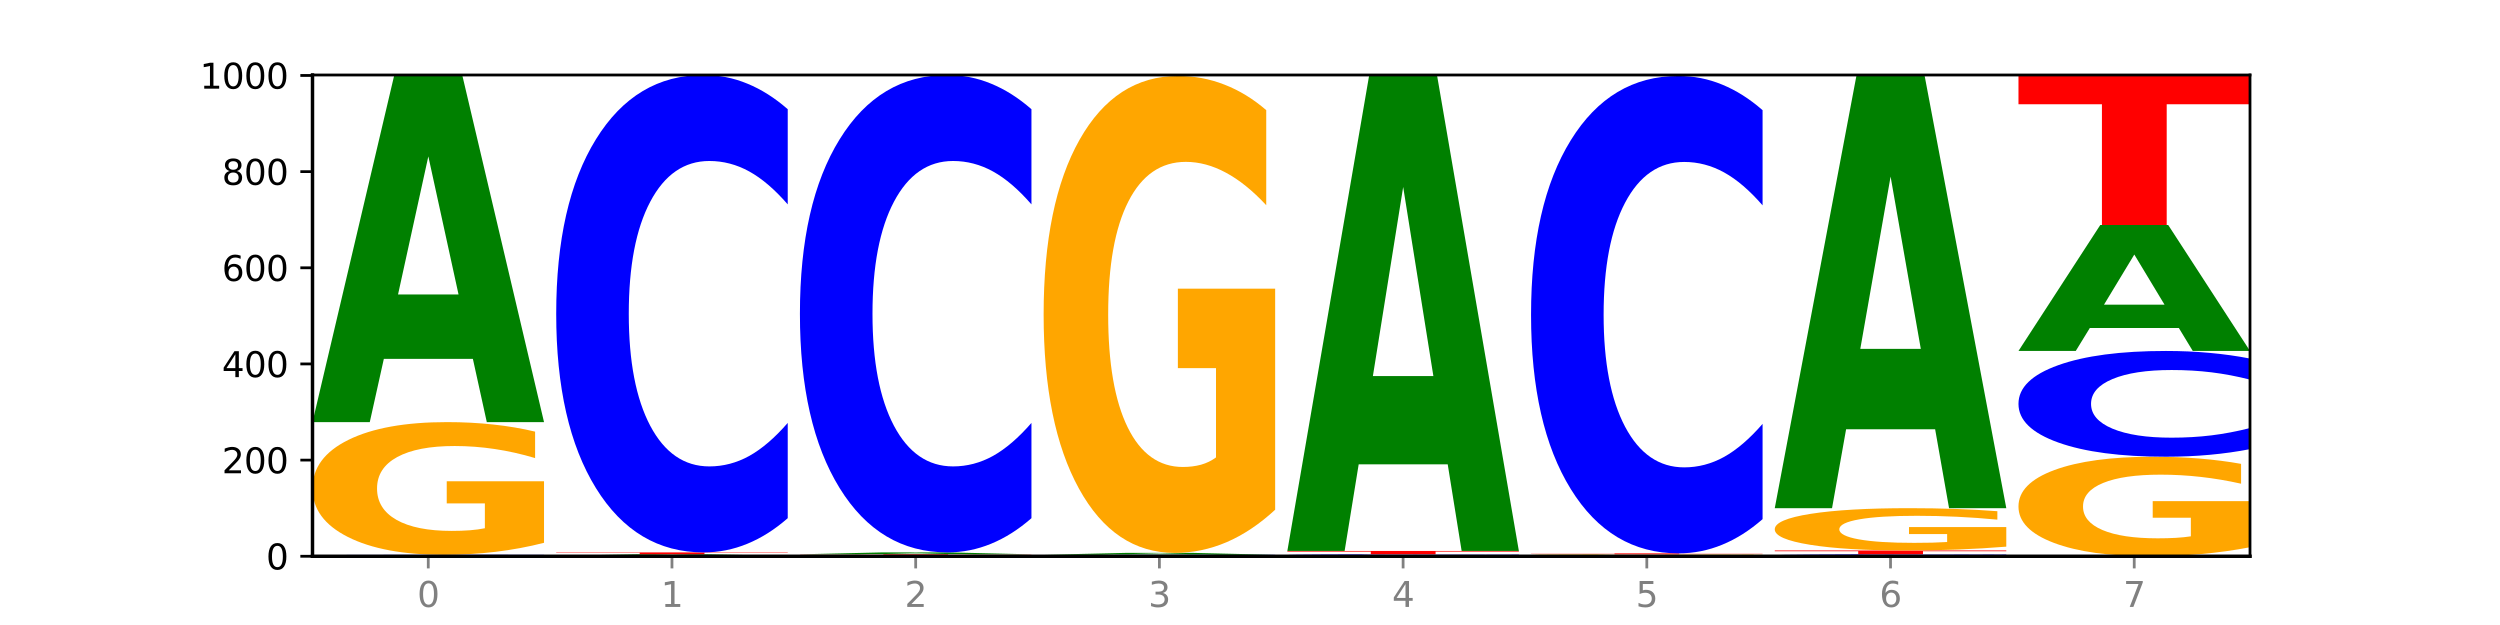 <?xml version="1.0" encoding="utf-8" standalone="no"?>
<!DOCTYPE svg PUBLIC "-//W3C//DTD SVG 1.1//EN"
  "http://www.w3.org/Graphics/SVG/1.1/DTD/svg11.dtd">
<svg xmlns:xlink="http://www.w3.org/1999/xlink" width="720pt" height="180pt" viewBox="0 0 720 180" xmlns="http://www.w3.org/2000/svg" version="1.1">
 <defs>
  <style type="text/css">*{stroke-linejoin: round; stroke-linecap: butt}</style>
 </defs>
 <g id="figure_1">
  <g id="patch_1">
   <path d="M 0 180 
L 720 180 
L 720 0 
L 0 0 
z
" style="fill: #ffffff"/>
  </g>
  <g id="axes_1">
   <g id="patch_2">
    <path d="M 90 160.2 
L 648 160.2 
L 648 21.6 
L 90 21.6 
z
" style="fill: #ffffff"/>
   </g>
   <g id="line2d_1">
    <path d="M 90 160.2 
L 648 160.2 
" clip-path="url(#pf32bbc9563)" style="fill: none; stroke: #000000; stroke-width: 0.5; stroke-linecap: square"/>
   </g>
   <g id="patch_3">
    <path d="M 90 160.062 
L 156.679 160.062 
L 156.679 160.089 
L 132.69 160.089 
L 132.69 160.2 
L 114.036 160.2 
L 114.036 160.089 
L 90 160.089 
L 90 160.062 
z
" clip-path="url(#pf32bbc9563)" style="fill: #ff0000"/>
   </g>
   <g id="patch_4">
    <path d="M 156.679 160.042 
Q 151.102 160.052 145.07 160.057 
Q 139.039 160.062 132.47 160.062 
Q 112.882 160.062 101.441 160.024 
Q 90 159.987 90 159.923 
Q 90 159.859 101.441 159.822 
Q 112.882 159.785 132.47 159.785 
Q 139.039 159.785 145.07 159.79 
Q 151.102 159.795 156.679 159.804 
L 156.679 159.86 
Q 151.051 159.847 145.591 159.841 
Q 140.131 159.834 134.1 159.834 
Q 123.281 159.834 117.082 159.858 
Q 110.899 159.882 110.899 159.923 
Q 110.899 159.964 117.082 159.988 
Q 123.281 160.012 134.1 160.012 
Q 140.131 160.012 145.591 160.006 
Q 151.051 159.999 156.679 159.986 
L 156.679 160.042 
z
" clip-path="url(#pf32bbc9563)" style="fill: #0000ff"/>
   </g>
   <g id="patch_5">
    <path d="M 156.679 156.327 
Q 149.955 158.056 142.722 158.924 
Q 135.489 159.785 127.778 159.785 
Q 110.353 159.785 100.177 154.638 
Q 90 149.491 90 140.689 
Q 90 131.784 100.356 126.677 
Q 110.727 121.569 128.764 121.569 
Q 135.713 121.569 142.079 122.264 
Q 148.46 122.951 154.109 124.308 
L 154.109 131.926 
Q 148.281 130.182 142.513 129.321 
Q 136.744 128.453 130.946 128.453 
Q 120.216 128.453 114.403 131.626 
Q 108.59 134.792 108.59 140.689 
Q 108.59 146.53 114.194 149.72 
Q 119.798 152.901 130.109 152.901 
Q 132.919 152.901 135.325 152.719 
Q 137.731 152.53 139.643 152.135 
L 139.643 144.983 
L 128.66 144.983 
L 128.66 138.613 
L 156.679 138.613 
L 156.679 156.327 
z
" clip-path="url(#pf32bbc9563)" style="fill: #ffa600"/>
   </g>
   <g id="patch_6">
    <path d="M 136.189 103.358 
L 110.545 103.358 
L 106.496 121.569 
L 90 121.569 
L 113.558 21.6 
L 133.121 21.6 
L 156.679 121.569 
L 140.197 121.569 
L 136.189 103.358 
z
M 114.635 84.804 
L 132.058 84.804 
L 123.36 45.039 
L 114.635 84.804 
z
" clip-path="url(#pf32bbc9563)" style="fill: #008000"/>
   </g>
   <g id="patch_7">
    <path d="M 226.868 160.187 
Q 220.143 160.194 212.91 160.197 
Q 205.678 160.2 197.967 160.2 
Q 180.542 160.2 170.365 160.181 
Q 160.189 160.163 160.189 160.131 
Q 160.189 160.099 170.545 160.08 
Q 180.916 160.062 198.953 160.062 
Q 205.902 160.062 212.268 160.064 
Q 218.649 160.067 224.298 160.071 
L 224.298 160.099 
Q 218.47 160.093 212.701 160.09 
Q 206.933 160.086 201.135 160.086 
Q 190.405 160.086 184.592 160.098 
Q 178.779 160.109 178.779 160.131 
Q 178.779 160.152 184.383 160.164 
Q 189.987 160.175 200.298 160.175 
Q 203.107 160.175 205.513 160.174 
Q 207.919 160.174 209.832 160.172 
L 209.832 160.146 
L 198.848 160.146 
L 198.848 160.123 
L 226.868 160.123 
L 226.868 160.187 
z
" clip-path="url(#pf32bbc9563)" style="fill: #ffa600"/>
   </g>
   <g id="patch_8">
    <path d="M 206.377 159.986 
L 180.734 159.986 
L 176.685 160.062 
L 160.189 160.062 
L 183.747 159.646 
L 203.31 159.646 
L 226.868 160.062 
L 210.386 160.062 
L 206.377 159.986 
z
M 184.824 159.909 
L 202.247 159.909 
L 193.549 159.744 
L 184.824 159.909 
z
" clip-path="url(#pf32bbc9563)" style="fill: #008000"/>
   </g>
   <g id="patch_9">
    <path d="M 160.189 159.092 
L 226.868 159.092 
L 226.868 159.2 
L 202.879 159.2 
L 202.879 159.646 
L 184.224 159.646 
L 184.224 159.2 
L 160.189 159.2 
L 160.189 159.092 
z
" clip-path="url(#pf32bbc9563)" style="fill: #ff0000"/>
   </g>
   <g id="patch_10">
    <path d="M 226.868 149.237 
Q 221.29 154.122 215.259 156.593 
Q 209.228 159.092 202.659 159.092 
Q 183.07 159.092 171.629 140.574 
Q 160.189 122.057 160.189 90.389 
Q 160.189 58.607 171.629 40.118 
Q 183.07 21.6 202.659 21.6 
Q 209.228 21.6 215.259 24.099 
Q 221.29 26.57 226.868 31.455 
L 226.868 58.863 
Q 221.24 52.387 215.78 49.377 
Q 210.32 46.366 204.289 46.366 
Q 193.47 46.366 187.27 58.096 
Q 181.088 69.798 181.088 90.389 
Q 181.088 110.895 187.27 122.625 
Q 193.47 134.326 204.289 134.326 
Q 210.32 134.326 215.78 131.316 
Q 221.24 128.277 226.868 121.801 
L 226.868 149.237 
z
" clip-path="url(#pf32bbc9563)" style="fill: #0000ff"/>
   </g>
   <g id="patch_11">
    <path d="M 297.057 160.175 
Q 290.332 160.187 283.099 160.194 
Q 275.866 160.2 268.155 160.2 
Q 250.731 160.2 240.554 160.163 
Q 230.377 160.125 230.377 160.062 
Q 230.377 159.997 240.733 159.96 
Q 251.104 159.923 269.142 159.923 
Q 276.09 159.923 282.457 159.928 
Q 288.838 159.933 294.486 159.943 
L 294.486 159.998 
Q 288.658 159.985 282.89 159.979 
Q 277.122 159.973 271.323 159.973 
Q 260.594 159.973 254.781 159.996 
Q 248.967 160.019 248.967 160.062 
Q 248.967 160.104 254.571 160.127 
Q 260.175 160.15 270.487 160.15 
Q 273.296 160.15 275.702 160.149 
Q 278.108 160.147 280.021 160.145 
L 280.021 160.093 
L 269.037 160.093 
L 269.037 160.047 
L 297.057 160.047 
L 297.057 160.175 
z
" clip-path="url(#pf32bbc9563)" style="fill: #ffa600"/>
   </g>
   <g id="patch_12">
    <path d="M 230.377 159.646 
L 297.057 159.646 
L 297.057 159.7 
L 273.068 159.7 
L 273.068 159.923 
L 254.413 159.923 
L 254.413 159.7 
L 230.377 159.7 
L 230.377 159.646 
z
" clip-path="url(#pf32bbc9563)" style="fill: #ff0000"/>
   </g>
   <g id="patch_13">
    <path d="M 276.566 159.545 
L 250.922 159.545 
L 246.873 159.646 
L 230.377 159.646 
L 253.935 159.092 
L 273.499 159.092 
L 297.057 159.646 
L 280.574 159.646 
L 276.566 159.545 
z
M 255.012 159.442 
L 272.435 159.442 
L 263.737 159.222 
L 255.012 159.442 
z
" clip-path="url(#pf32bbc9563)" style="fill: #008000"/>
   </g>
   <g id="patch_14">
    <path d="M 297.057 149.237 
Q 291.479 154.122 285.448 156.593 
Q 279.417 159.092 272.848 159.092 
Q 253.259 159.092 241.818 140.574 
Q 230.377 122.057 230.377 90.389 
Q 230.377 58.607 241.818 40.118 
Q 253.259 21.6 272.848 21.6 
Q 279.417 21.6 285.448 24.099 
Q 291.479 26.57 297.057 31.455 
L 297.057 58.863 
Q 291.429 52.387 285.969 49.377 
Q 280.509 46.366 274.477 46.366 
Q 263.658 46.366 257.459 58.096 
Q 251.277 69.798 251.277 90.389 
Q 251.277 110.895 257.459 122.625 
Q 263.658 134.326 274.477 134.326 
Q 280.509 134.326 285.969 131.316 
Q 291.429 128.277 297.057 121.801 
L 297.057 149.237 
z
" clip-path="url(#pf32bbc9563)" style="fill: #0000ff"/>
   </g>
   <g id="patch_15">
    <path d="M 300.566 160.062 
L 367.245 160.062 
L 367.245 160.089 
L 343.256 160.089 
L 343.256 160.2 
L 324.602 160.2 
L 324.602 160.089 
L 300.566 160.089 
L 300.566 160.062 
z
" clip-path="url(#pf32bbc9563)" style="fill: #ff0000"/>
   </g>
   <g id="patch_16">
    <path d="M 367.245 160.042 
Q 361.668 160.052 355.636 160.057 
Q 349.605 160.062 343.036 160.062 
Q 323.448 160.062 312.007 160.024 
Q 300.566 159.987 300.566 159.923 
Q 300.566 159.859 312.007 159.822 
Q 323.448 159.785 343.036 159.785 
Q 349.605 159.785 355.636 159.79 
Q 361.668 159.795 367.245 159.804 
L 367.245 159.86 
Q 361.617 159.847 356.157 159.841 
Q 350.697 159.834 344.666 159.834 
Q 333.847 159.834 327.648 159.858 
Q 321.465 159.882 321.465 159.923 
Q 321.465 159.964 327.648 159.988 
Q 333.847 160.012 344.666 160.012 
Q 350.697 160.012 356.157 160.006 
Q 361.617 159.999 367.245 159.986 
L 367.245 160.042 
z
" clip-path="url(#pf32bbc9563)" style="fill: #0000ff"/>
   </g>
   <g id="patch_17">
    <path d="M 346.755 159.684 
L 321.111 159.684 
L 317.062 159.785 
L 300.566 159.785 
L 324.124 159.231 
L 343.687 159.231 
L 367.245 159.785 
L 350.763 159.785 
L 346.755 159.684 
z
M 325.201 159.581 
L 342.624 159.581 
L 333.926 159.361 
L 325.201 159.581 
z
" clip-path="url(#pf32bbc9563)" style="fill: #008000"/>
   </g>
   <g id="patch_18">
    <path d="M 367.245 146.803 
Q 360.521 153.017 353.288 156.138 
Q 346.055 159.231 338.344 159.231 
Q 320.919 159.231 310.743 140.732 
Q 300.566 122.232 300.566 90.596 
Q 300.566 58.592 310.922 40.234 
Q 321.293 21.877 339.33 21.877 
Q 346.279 21.877 352.645 24.374 
Q 359.026 26.842 364.675 31.722 
L 364.675 59.102 
Q 358.847 52.832 353.079 49.739 
Q 347.31 46.618 341.512 46.618 
Q 330.782 46.618 324.969 58.024 
Q 319.156 69.402 319.156 90.596 
Q 319.156 111.592 324.76 123.055 
Q 330.364 134.489 340.675 134.489 
Q 343.485 134.489 345.891 133.837 
Q 348.297 133.156 350.209 131.737 
L 350.209 106.031 
L 339.226 106.031 
L 339.226 83.134 
L 367.245 83.134 
L 367.245 146.803 
z
" clip-path="url(#pf32bbc9563)" style="fill: #ffa600"/>
   </g>
   <g id="patch_19">
    <path d="M 437.434 160.187 
Q 430.709 160.194 423.476 160.197 
Q 416.244 160.2 408.533 160.2 
Q 391.108 160.2 380.931 160.181 
Q 370.755 160.163 370.755 160.131 
Q 370.755 160.099 381.111 160.08 
Q 391.482 160.062 409.519 160.062 
Q 416.468 160.062 422.834 160.064 
Q 429.215 160.067 434.864 160.071 
L 434.864 160.099 
Q 429.036 160.093 423.267 160.09 
Q 417.499 160.086 411.701 160.086 
Q 400.971 160.086 395.158 160.098 
Q 389.345 160.109 389.345 160.131 
Q 389.345 160.152 394.949 160.164 
Q 400.553 160.175 410.864 160.175 
Q 413.673 160.175 416.079 160.174 
Q 418.485 160.174 420.398 160.172 
L 420.398 160.146 
L 409.414 160.146 
L 409.414 160.123 
L 437.434 160.123 
L 437.434 160.187 
z
" clip-path="url(#pf32bbc9563)" style="fill: #ffa600"/>
   </g>
   <g id="patch_20">
    <path d="M 437.434 160.032 
Q 431.856 160.047 425.825 160.054 
Q 419.794 160.062 413.225 160.062 
Q 393.636 160.062 382.196 160.006 
Q 370.755 159.95 370.755 159.854 
Q 370.755 159.758 382.196 159.702 
Q 393.636 159.646 413.225 159.646 
Q 419.794 159.646 425.825 159.654 
Q 431.856 159.661 437.434 159.676 
L 437.434 159.759 
Q 431.806 159.739 426.346 159.73 
Q 420.886 159.721 414.855 159.721 
Q 404.036 159.721 397.836 159.756 
Q 391.654 159.792 391.654 159.854 
Q 391.654 159.916 397.836 159.951 
Q 404.036 159.987 414.855 159.987 
Q 420.886 159.987 426.346 159.978 
Q 431.806 159.968 437.434 159.949 
L 437.434 160.032 
z
" clip-path="url(#pf32bbc9563)" style="fill: #0000ff"/>
   </g>
   <g id="patch_21">
    <path d="M 370.755 158.677 
L 437.434 158.677 
L 437.434 158.866 
L 413.445 158.866 
L 413.445 159.646 
L 394.79 159.646 
L 394.79 158.866 
L 370.755 158.866 
L 370.755 158.677 
z
" clip-path="url(#pf32bbc9563)" style="fill: #ff0000"/>
   </g>
   <g id="patch_22">
    <path d="M 416.943 133.731 
L 391.3 133.731 
L 387.251 158.677 
L 370.755 158.677 
L 394.313 21.738 
L 413.876 21.738 
L 437.434 158.677 
L 420.952 158.677 
L 416.943 133.731 
z
M 395.39 108.316 
L 412.813 108.316 
L 404.115 53.845 
L 395.39 108.316 
z
" clip-path="url(#pf32bbc9563)" style="fill: #008000"/>
   </g>
   <g id="patch_23">
    <path d="M 487.132 160.15 
L 461.488 160.15 
L 457.439 160.2 
L 440.943 160.2 
L 464.501 159.923 
L 484.065 159.923 
L 507.623 160.2 
L 491.14 160.2 
L 487.132 160.15 
z
M 465.578 160.098 
L 483.001 160.098 
L 474.303 159.988 
L 465.578 160.098 
z
" clip-path="url(#pf32bbc9563)" style="fill: #008000"/>
   </g>
   <g id="patch_24">
    <path d="M 507.623 159.898 
Q 500.898 159.911 493.665 159.917 
Q 486.432 159.923 478.721 159.923 
Q 461.297 159.923 451.12 159.886 
Q 440.943 159.848 440.943 159.785 
Q 440.943 159.72 451.299 159.683 
Q 461.67 159.646 479.708 159.646 
Q 486.656 159.646 493.023 159.651 
Q 499.404 159.656 505.052 159.666 
L 505.052 159.721 
Q 499.224 159.709 493.456 159.702 
Q 487.688 159.696 481.889 159.696 
Q 471.16 159.696 465.347 159.719 
Q 459.533 159.742 459.533 159.785 
Q 459.533 159.827 465.137 159.85 
Q 470.741 159.873 481.053 159.873 
Q 483.862 159.873 486.268 159.872 
Q 488.674 159.871 490.587 159.868 
L 490.587 159.816 
L 479.603 159.816 
L 479.603 159.77 
L 507.623 159.77 
L 507.623 159.898 
z
" clip-path="url(#pf32bbc9563)" style="fill: #ffa600"/>
   </g>
   <g id="patch_25">
    <path d="M 440.943 159.369 
L 507.623 159.369 
L 507.623 159.423 
L 483.634 159.423 
L 483.634 159.646 
L 464.979 159.646 
L 464.979 159.423 
L 440.943 159.423 
L 440.943 159.369 
z
" clip-path="url(#pf32bbc9563)" style="fill: #ff0000"/>
   </g>
   <g id="patch_26">
    <path d="M 507.623 149.514 
Q 502.045 154.399 496.014 156.87 
Q 489.983 159.369 483.414 159.369 
Q 463.825 159.369 452.384 140.851 
Q 440.943 122.334 440.943 90.666 
Q 440.943 58.884 452.384 40.395 
Q 463.825 21.877 483.414 21.877 
Q 489.983 21.877 496.014 24.376 
Q 502.045 26.847 507.623 31.732 
L 507.623 59.14 
Q 501.995 52.664 496.535 49.654 
Q 491.075 46.643 485.043 46.643 
Q 474.224 46.643 468.025 58.373 
Q 461.843 70.074 461.843 90.666 
Q 461.843 111.172 468.025 122.902 
Q 474.224 134.603 485.043 134.603 
Q 491.075 134.603 496.535 131.592 
Q 501.995 128.553 507.623 122.078 
L 507.623 149.514 
z
" clip-path="url(#pf32bbc9563)" style="fill: #0000ff"/>
   </g>
   <g id="patch_27">
    <path d="M 577.811 160.16 
Q 572.234 160.18 566.203 160.19 
Q 560.171 160.2 553.603 160.2 
Q 534.014 160.2 522.573 160.125 
Q 511.132 160.051 511.132 159.923 
Q 511.132 159.795 522.573 159.721 
Q 534.014 159.646 553.603 159.646 
Q 560.171 159.646 566.203 159.656 
Q 572.234 159.666 577.811 159.686 
L 577.811 159.796 
Q 572.183 159.77 566.723 159.758 
Q 561.263 159.746 555.232 159.746 
Q 544.413 159.746 538.214 159.793 
Q 532.031 159.84 532.031 159.923 
Q 532.031 160.006 538.214 160.053 
Q 544.413 160.1 555.232 160.1 
Q 561.263 160.1 566.723 160.088 
Q 572.183 160.076 577.811 160.05 
L 577.811 160.16 
z
" clip-path="url(#pf32bbc9563)" style="fill: #0000ff"/>
   </g>
   <g id="patch_28">
    <path d="M 511.132 158.538 
L 577.811 158.538 
L 577.811 158.754 
L 553.822 158.754 
L 553.822 159.646 
L 535.168 159.646 
L 535.168 158.754 
L 511.132 158.754 
L 511.132 158.538 
z
" clip-path="url(#pf32bbc9563)" style="fill: #ff0000"/>
   </g>
   <g id="patch_29">
    <path d="M 577.811 157.436 
Q 571.087 157.987 563.854 158.264 
Q 556.621 158.538 548.91 158.538 
Q 531.486 158.538 521.309 156.897 
Q 511.132 155.256 511.132 152.45 
Q 511.132 149.611 521.488 147.982 
Q 531.859 146.354 549.896 146.354 
Q 556.845 146.354 563.211 146.575 
Q 569.592 146.794 575.241 147.227 
L 575.241 149.656 
Q 569.413 149.1 563.645 148.826 
Q 557.876 148.549 552.078 148.549 
Q 541.348 148.549 535.535 149.56 
Q 529.722 150.57 529.722 152.45 
Q 529.722 154.312 535.326 155.329 
Q 540.93 156.344 551.241 156.344 
Q 554.051 156.344 556.457 156.286 
Q 558.863 156.225 560.775 156.1 
L 560.775 153.819 
L 549.792 153.819 
L 549.792 151.788 
L 577.811 151.788 
L 577.811 157.436 
z
" clip-path="url(#pf32bbc9563)" style="fill: #ffa600"/>
   </g>
   <g id="patch_30">
    <path d="M 557.321 123.628 
L 531.677 123.628 
L 527.628 146.354 
L 511.132 146.354 
L 534.69 21.6 
L 554.253 21.6 
L 577.811 146.354 
L 561.329 146.354 
L 557.321 123.628 
z
M 535.767 100.474 
L 553.19 100.474 
L 544.492 50.85 
L 535.767 100.474 
z
" clip-path="url(#pf32bbc9563)" style="fill: #008000"/>
   </g>
   <g id="patch_31">
    <path d="M 648 157.607 
Q 641.275 158.903 634.042 159.555 
Q 626.81 160.2 619.099 160.2 
Q 601.674 160.2 591.497 156.34 
Q 581.321 152.48 581.321 145.878 
Q 581.321 139.2 591.677 135.369 
Q 602.048 131.538 620.085 131.538 
Q 627.034 131.538 633.4 132.059 
Q 639.781 132.575 645.43 133.593 
L 645.43 139.306 
Q 639.602 137.998 633.833 137.352 
Q 628.065 136.701 622.267 136.701 
Q 611.537 136.701 605.724 139.081 
Q 599.911 141.455 599.911 145.878 
Q 599.911 150.259 605.515 152.651 
Q 611.119 155.037 621.43 155.037 
Q 624.239 155.037 626.645 154.901 
Q 629.051 154.759 630.964 154.463 
L 630.964 149.099 
L 619.98 149.099 
L 619.98 144.321 
L 648 144.321 
L 648 157.607 
z
" clip-path="url(#pf32bbc9563)" style="fill: #ffa600"/>
   </g>
   <g id="patch_32">
    <path d="M 648 129.355 
Q 642.422 130.437 636.391 130.985 
Q 630.36 131.538 623.791 131.538 
Q 604.202 131.538 592.762 127.436 
Q 581.321 123.333 581.321 116.317 
Q 581.321 109.276 592.762 105.18 
Q 604.202 101.077 623.791 101.077 
Q 630.36 101.077 636.391 101.631 
Q 642.422 102.178 648 103.26 
L 648 109.333 
Q 642.372 107.898 636.912 107.231 
Q 631.452 106.564 625.421 106.564 
Q 614.602 106.564 608.402 109.163 
Q 602.22 111.755 602.22 116.317 
Q 602.22 120.86 608.402 123.459 
Q 614.602 126.051 625.421 126.051 
Q 631.452 126.051 636.912 125.384 
Q 642.372 124.711 648 123.277 
L 648 129.355 
z
" clip-path="url(#pf32bbc9563)" style="fill: #0000ff"/>
   </g>
   <g id="patch_33">
    <path d="M 627.51 94.468 
L 601.866 94.468 
L 597.817 101.077 
L 581.321 101.077 
L 604.879 64.8 
L 624.442 64.8 
L 648 101.077 
L 631.518 101.077 
L 627.51 94.468 
z
M 605.956 87.735 
L 623.379 87.735 
L 614.681 73.306 
L 605.956 87.735 
z
" clip-path="url(#pf32bbc9563)" style="fill: #008000"/>
   </g>
   <g id="patch_34">
    <path d="M 581.321 21.6 
L 648 21.6 
L 648 30.025 
L 624.011 30.025 
L 624.011 64.8 
L 605.356 64.8 
L 605.356 30.025 
L 581.321 30.025 
L 581.321 21.6 
z
" clip-path="url(#pf32bbc9563)" style="fill: #ff0000"/>
   </g>
   <g id="matplotlib.axis_1">
    <g id="xtick_1">
     <g id="line2d_2">
      <defs>
       <path id="m6527974e44" d="M 0 0 
L 0 3.5 
" style="stroke: #808080; stroke-width: 0.8"/>
      </defs>
      <g>
       <use xlink:href="#m6527974e44" x="123.34" y="160.2" style="fill: #808080; stroke: #808080; stroke-width: 0.8"/>
      </g>
     </g>
     <g id="text_1">
      <!-- 0 -->
      <g style="fill: #808080" transform="translate(120.158 174.798) scale(0.1 -0.1)">
       <defs>
        <path id="DejaVuSans-30" d="M 2034 4250 
Q 1547 4250 1301 3770 
Q 1056 3291 1056 2328 
Q 1056 1369 1301 889 
Q 1547 409 2034 409 
Q 2525 409 2770 889 
Q 3016 1369 3016 2328 
Q 3016 3291 2770 3770 
Q 2525 4250 2034 4250 
z
M 2034 4750 
Q 2819 4750 3233 4129 
Q 3647 3509 3647 2328 
Q 3647 1150 3233 529 
Q 2819 -91 2034 -91 
Q 1250 -91 836 529 
Q 422 1150 422 2328 
Q 422 3509 836 4129 
Q 1250 4750 2034 4750 
z
" transform="scale(0.016)"/>
       </defs>
       <use xlink:href="#DejaVuSans-30"/>
      </g>
     </g>
    </g>
    <g id="xtick_2">
     <g id="line2d_3">
      <g>
       <use xlink:href="#m6527974e44" x="193.528" y="160.2" style="fill: #808080; stroke: #808080; stroke-width: 0.8"/>
      </g>
     </g>
     <g id="text_2">
      <!-- 1 -->
      <g style="fill: #808080" transform="translate(190.347 174.798) scale(0.1 -0.1)">
       <defs>
        <path id="DejaVuSans-31" d="M 794 531 
L 1825 531 
L 1825 4091 
L 703 3866 
L 703 4441 
L 1819 4666 
L 2450 4666 
L 2450 531 
L 3481 531 
L 3481 0 
L 794 0 
L 794 531 
z
" transform="scale(0.016)"/>
       </defs>
       <use xlink:href="#DejaVuSans-31"/>
      </g>
     </g>
    </g>
    <g id="xtick_3">
     <g id="line2d_4">
      <g>
       <use xlink:href="#m6527974e44" x="263.717" y="160.2" style="fill: #808080; stroke: #808080; stroke-width: 0.8"/>
      </g>
     </g>
     <g id="text_3">
      <!-- 2 -->
      <g style="fill: #808080" transform="translate(260.536 174.798) scale(0.1 -0.1)">
       <defs>
        <path id="DejaVuSans-32" d="M 1228 531 
L 3431 531 
L 3431 0 
L 469 0 
L 469 531 
Q 828 903 1448 1529 
Q 2069 2156 2228 2338 
Q 2531 2678 2651 2914 
Q 2772 3150 2772 3378 
Q 2772 3750 2511 3984 
Q 2250 4219 1831 4219 
Q 1534 4219 1204 4116 
Q 875 4013 500 3803 
L 500 4441 
Q 881 4594 1212 4672 
Q 1544 4750 1819 4750 
Q 2544 4750 2975 4387 
Q 3406 4025 3406 3419 
Q 3406 3131 3298 2873 
Q 3191 2616 2906 2266 
Q 2828 2175 2409 1742 
Q 1991 1309 1228 531 
z
" transform="scale(0.016)"/>
       </defs>
       <use xlink:href="#DejaVuSans-32"/>
      </g>
     </g>
    </g>
    <g id="xtick_4">
     <g id="line2d_5">
      <g>
       <use xlink:href="#m6527974e44" x="333.906" y="160.2" style="fill: #808080; stroke: #808080; stroke-width: 0.8"/>
      </g>
     </g>
     <g id="text_4">
      <!-- 3 -->
      <g style="fill: #808080" transform="translate(330.724 174.798) scale(0.1 -0.1)">
       <defs>
        <path id="DejaVuSans-33" d="M 2597 2516 
Q 3050 2419 3304 2112 
Q 3559 1806 3559 1356 
Q 3559 666 3084 287 
Q 2609 -91 1734 -91 
Q 1441 -91 1130 -33 
Q 819 25 488 141 
L 488 750 
Q 750 597 1062 519 
Q 1375 441 1716 441 
Q 2309 441 2620 675 
Q 2931 909 2931 1356 
Q 2931 1769 2642 2001 
Q 2353 2234 1838 2234 
L 1294 2234 
L 1294 2753 
L 1863 2753 
Q 2328 2753 2575 2939 
Q 2822 3125 2822 3475 
Q 2822 3834 2567 4026 
Q 2313 4219 1838 4219 
Q 1578 4219 1281 4162 
Q 984 4106 628 3988 
L 628 4550 
Q 988 4650 1302 4700 
Q 1616 4750 1894 4750 
Q 2613 4750 3031 4423 
Q 3450 4097 3450 3541 
Q 3450 3153 3228 2886 
Q 3006 2619 2597 2516 
z
" transform="scale(0.016)"/>
       </defs>
       <use xlink:href="#DejaVuSans-33"/>
      </g>
     </g>
    </g>
    <g id="xtick_5">
     <g id="line2d_6">
      <g>
       <use xlink:href="#m6527974e44" x="404.094" y="160.2" style="fill: #808080; stroke: #808080; stroke-width: 0.8"/>
      </g>
     </g>
     <g id="text_5">
      <!-- 4 -->
      <g style="fill: #808080" transform="translate(400.913 174.798) scale(0.1 -0.1)">
       <defs>
        <path id="DejaVuSans-34" d="M 2419 4116 
L 825 1625 
L 2419 1625 
L 2419 4116 
z
M 2253 4666 
L 3047 4666 
L 3047 1625 
L 3713 1625 
L 3713 1100 
L 3047 1100 
L 3047 0 
L 2419 0 
L 2419 1100 
L 313 1100 
L 313 1709 
L 2253 4666 
z
" transform="scale(0.016)"/>
       </defs>
       <use xlink:href="#DejaVuSans-34"/>
      </g>
     </g>
    </g>
    <g id="xtick_6">
     <g id="line2d_7">
      <g>
       <use xlink:href="#m6527974e44" x="474.283" y="160.2" style="fill: #808080; stroke: #808080; stroke-width: 0.8"/>
      </g>
     </g>
     <g id="text_6">
      <!-- 5 -->
      <g style="fill: #808080" transform="translate(471.102 174.798) scale(0.1 -0.1)">
       <defs>
        <path id="DejaVuSans-35" d="M 691 4666 
L 3169 4666 
L 3169 4134 
L 1269 4134 
L 1269 2991 
Q 1406 3038 1543 3061 
Q 1681 3084 1819 3084 
Q 2600 3084 3056 2656 
Q 3513 2228 3513 1497 
Q 3513 744 3044 326 
Q 2575 -91 1722 -91 
Q 1428 -91 1123 -41 
Q 819 9 494 109 
L 494 744 
Q 775 591 1075 516 
Q 1375 441 1709 441 
Q 2250 441 2565 725 
Q 2881 1009 2881 1497 
Q 2881 1984 2565 2268 
Q 2250 2553 1709 2553 
Q 1456 2553 1204 2497 
Q 953 2441 691 2322 
L 691 4666 
z
" transform="scale(0.016)"/>
       </defs>
       <use xlink:href="#DejaVuSans-35"/>
      </g>
     </g>
    </g>
    <g id="xtick_7">
     <g id="line2d_8">
      <g>
       <use xlink:href="#m6527974e44" x="544.472" y="160.2" style="fill: #808080; stroke: #808080; stroke-width: 0.8"/>
      </g>
     </g>
     <g id="text_7">
      <!-- 6 -->
      <g style="fill: #808080" transform="translate(541.29 174.798) scale(0.1 -0.1)">
       <defs>
        <path id="DejaVuSans-36" d="M 2113 2584 
Q 1688 2584 1439 2293 
Q 1191 2003 1191 1497 
Q 1191 994 1439 701 
Q 1688 409 2113 409 
Q 2538 409 2786 701 
Q 3034 994 3034 1497 
Q 3034 2003 2786 2293 
Q 2538 2584 2113 2584 
z
M 3366 4563 
L 3366 3988 
Q 3128 4100 2886 4159 
Q 2644 4219 2406 4219 
Q 1781 4219 1451 3797 
Q 1122 3375 1075 2522 
Q 1259 2794 1537 2939 
Q 1816 3084 2150 3084 
Q 2853 3084 3261 2657 
Q 3669 2231 3669 1497 
Q 3669 778 3244 343 
Q 2819 -91 2113 -91 
Q 1303 -91 875 529 
Q 447 1150 447 2328 
Q 447 3434 972 4092 
Q 1497 4750 2381 4750 
Q 2619 4750 2861 4703 
Q 3103 4656 3366 4563 
z
" transform="scale(0.016)"/>
       </defs>
       <use xlink:href="#DejaVuSans-36"/>
      </g>
     </g>
    </g>
    <g id="xtick_8">
     <g id="line2d_9">
      <g>
       <use xlink:href="#m6527974e44" x="614.66" y="160.2" style="fill: #808080; stroke: #808080; stroke-width: 0.8"/>
      </g>
     </g>
     <g id="text_8">
      <!-- 7 -->
      <g style="fill: #808080" transform="translate(611.479 174.798) scale(0.1 -0.1)">
       <defs>
        <path id="DejaVuSans-37" d="M 525 4666 
L 3525 4666 
L 3525 4397 
L 1831 0 
L 1172 0 
L 2766 4134 
L 525 4134 
L 525 4666 
z
" transform="scale(0.016)"/>
       </defs>
       <use xlink:href="#DejaVuSans-37"/>
      </g>
     </g>
    </g>
   </g>
   <g id="matplotlib.axis_2">
    <g id="ytick_1">
     <g id="line2d_10">
      <defs>
       <path id="m78cd778042" d="M 0 0 
L -3.5 0 
" style="stroke: #000000; stroke-width: 0.8"/>
      </defs>
      <g>
       <use xlink:href="#m78cd778042" x="90" y="160.2" style="stroke: #000000; stroke-width: 0.8"/>
      </g>
     </g>
     <g id="text_9">
      <!-- 0 -->
      <g transform="translate(76.638 163.999) scale(0.1 -0.1)">
       <use xlink:href="#DejaVuSans-30"/>
      </g>
     </g>
    </g>
    <g id="ytick_2">
     <g id="line2d_11">
      <g>
       <use xlink:href="#m78cd778042" x="90" y="132.508" style="stroke: #000000; stroke-width: 0.8"/>
      </g>
     </g>
     <g id="text_10">
      <!-- 200 -->
      <g transform="translate(63.913 136.307) scale(0.1 -0.1)">
       <use xlink:href="#DejaVuSans-32"/>
       <use xlink:href="#DejaVuSans-30" x="63.623"/>
       <use xlink:href="#DejaVuSans-30" x="127.246"/>
      </g>
     </g>
    </g>
    <g id="ytick_3">
     <g id="line2d_12">
      <g>
       <use xlink:href="#m78cd778042" x="90" y="104.815" style="stroke: #000000; stroke-width: 0.8"/>
      </g>
     </g>
     <g id="text_11">
      <!-- 400 -->
      <g transform="translate(63.913 108.615) scale(0.1 -0.1)">
       <use xlink:href="#DejaVuSans-34"/>
       <use xlink:href="#DejaVuSans-30" x="63.623"/>
       <use xlink:href="#DejaVuSans-30" x="127.246"/>
      </g>
     </g>
    </g>
    <g id="ytick_4">
     <g id="line2d_13">
      <g>
       <use xlink:href="#m78cd778042" x="90" y="77.123" style="stroke: #000000; stroke-width: 0.8"/>
      </g>
     </g>
     <g id="text_12">
      <!-- 600 -->
      <g transform="translate(63.913 80.922) scale(0.1 -0.1)">
       <use xlink:href="#DejaVuSans-36"/>
       <use xlink:href="#DejaVuSans-30" x="63.623"/>
       <use xlink:href="#DejaVuSans-30" x="127.246"/>
      </g>
     </g>
    </g>
    <g id="ytick_5">
     <g id="line2d_14">
      <g>
       <use xlink:href="#m78cd778042" x="90" y="49.431" style="stroke: #000000; stroke-width: 0.8"/>
      </g>
     </g>
     <g id="text_13">
      <!-- 800 -->
      <g transform="translate(63.913 53.23) scale(0.1 -0.1)">
       <defs>
        <path id="DejaVuSans-38" d="M 2034 2216 
Q 1584 2216 1326 1975 
Q 1069 1734 1069 1313 
Q 1069 891 1326 650 
Q 1584 409 2034 409 
Q 2484 409 2743 651 
Q 3003 894 3003 1313 
Q 3003 1734 2745 1975 
Q 2488 2216 2034 2216 
z
M 1403 2484 
Q 997 2584 770 2862 
Q 544 3141 544 3541 
Q 544 4100 942 4425 
Q 1341 4750 2034 4750 
Q 2731 4750 3128 4425 
Q 3525 4100 3525 3541 
Q 3525 3141 3298 2862 
Q 3072 2584 2669 2484 
Q 3125 2378 3379 2068 
Q 3634 1759 3634 1313 
Q 3634 634 3220 271 
Q 2806 -91 2034 -91 
Q 1263 -91 848 271 
Q 434 634 434 1313 
Q 434 1759 690 2068 
Q 947 2378 1403 2484 
z
M 1172 3481 
Q 1172 3119 1398 2916 
Q 1625 2713 2034 2713 
Q 2441 2713 2670 2916 
Q 2900 3119 2900 3481 
Q 2900 3844 2670 4047 
Q 2441 4250 2034 4250 
Q 1625 4250 1398 4047 
Q 1172 3844 1172 3481 
z
" transform="scale(0.016)"/>
       </defs>
       <use xlink:href="#DejaVuSans-38"/>
       <use xlink:href="#DejaVuSans-30" x="63.623"/>
       <use xlink:href="#DejaVuSans-30" x="127.246"/>
      </g>
     </g>
    </g>
    <g id="ytick_6">
     <g id="line2d_15">
      <g>
       <use xlink:href="#m78cd778042" x="90" y="21.738" style="stroke: #000000; stroke-width: 0.8"/>
      </g>
     </g>
     <g id="text_14">
      <!-- 1000 -->
      <g transform="translate(57.55 25.538) scale(0.1 -0.1)">
       <use xlink:href="#DejaVuSans-31"/>
       <use xlink:href="#DejaVuSans-30" x="63.623"/>
       <use xlink:href="#DejaVuSans-30" x="127.246"/>
       <use xlink:href="#DejaVuSans-30" x="190.869"/>
      </g>
     </g>
    </g>
   </g>
   <g id="patch_35">
    <path d="M 90 160.2 
L 90 21.6 
" style="fill: none; stroke: #000000; stroke-linejoin: miter; stroke-linecap: square"/>
   </g>
   <g id="patch_36">
    <path d="M 648 160.2 
L 648 21.6 
" style="fill: none; stroke: #000000; stroke-width: 0.8; stroke-linejoin: miter; stroke-linecap: square"/>
   </g>
   <g id="patch_37">
    <path d="M 90 160.2 
L 648 160.2 
" style="fill: none; stroke: #000000; stroke-linejoin: miter; stroke-linecap: square"/>
   </g>
   <g id="patch_38">
    <path d="M 90 21.6 
L 648 21.6 
" style="fill: none; stroke: #000000; stroke-width: 0.8; stroke-linejoin: miter; stroke-linecap: square"/>
   </g>
  </g>
 </g>
 <defs>
  <clipPath id="pf32bbc9563">
   <rect x="90" y="21.6" width="558" height="138.6"/>
  </clipPath>
 </defs>
</svg>
